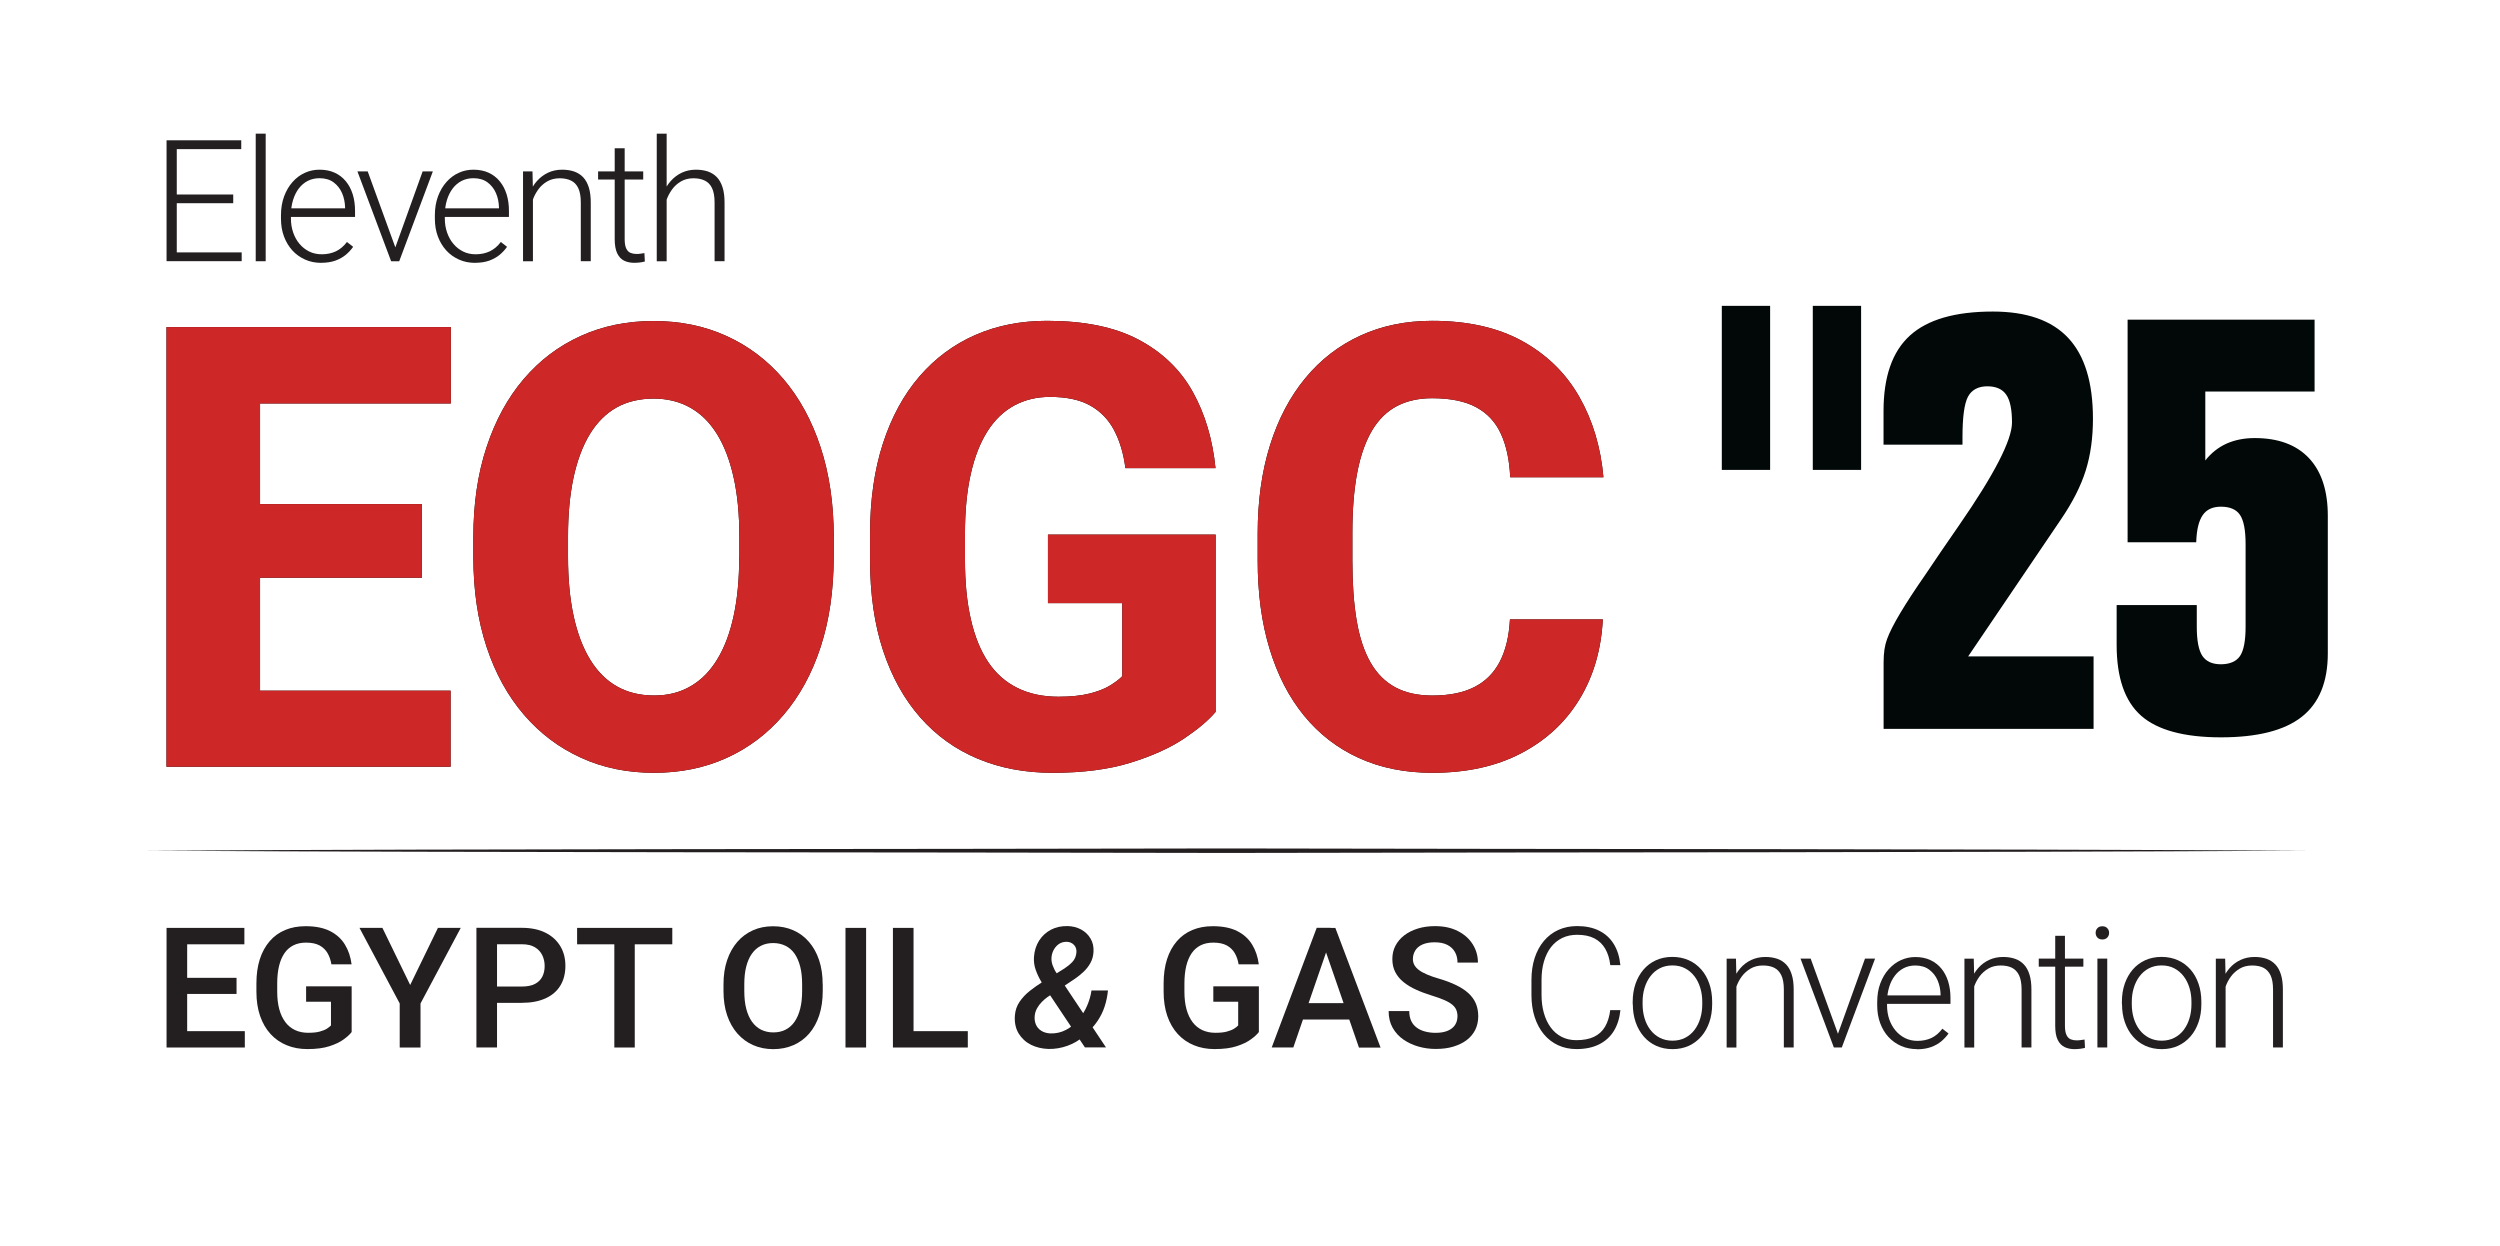 <?xml version="1.0" encoding="UTF-8"?>
<svg id="Background" xmlns="http://www.w3.org/2000/svg" viewBox="0 0 398.97 198.83">
  <defs>
    <style>
      .cls-1 {
        fill: #231f20;
      }

      .cls-2 {
        fill: #010807;
      }

      .cls-3 {
        fill: #020202;
      }

      .cls-4 {
        fill: #cd2727;
      }
    </style>
  </defs>
  <g>
    <g>
      <path class="cls-3" d="M41.5,52.2v70.16h-14.93V52.2h14.93ZM71.95,52.2v12.19h-35.53v-12.19h35.53ZM67.33,80.44v11.76h-30.91v-11.76h30.91ZM71.91,110.22v12.14h-35.48v-12.14h35.48Z"/>
      <path class="cls-3" d="M133.05,85.74v3.13c0,5.33-.7,10.12-2.08,14.36s-3.36,7.85-5.91,10.84-5.57,5.28-9.07,6.87c-3.5,1.59-7.36,2.39-11.61,2.39s-8.12-.79-11.63-2.39c-3.51-1.59-6.56-3.88-9.13-6.87s-4.57-6.6-5.97-10.84c-1.4-4.24-2.11-9.03-2.11-14.36v-3.13c0-5.33.7-10.13,2.11-14.38,1.4-4.26,3.38-7.88,5.93-10.87s5.58-5.28,9.09-6.87c3.51-1.59,7.39-2.39,11.63-2.39s8.12.79,11.63,2.39c3.51,1.59,6.54,3.88,9.09,6.87s4.53,6.61,5.93,10.87c1.4,4.26,2.11,9.05,2.11,14.38ZM117.99,88.87v-3.23c0-3.57-.3-6.72-.92-9.47-.61-2.75-1.5-5.05-2.66-6.92-1.16-1.86-2.59-3.27-4.3-4.22-1.71-.95-3.65-1.42-5.81-1.42s-4.23.47-5.91,1.42c-1.68.95-3.09,2.35-4.24,4.22-1.14,1.86-2.01,4.17-2.61,6.92-.59,2.75-.89,5.9-.89,9.47v3.23c0,3.53.3,6.67.89,9.42.6,2.75,1.47,5.07,2.63,6.96,1.16,1.9,2.59,3.33,4.28,4.29s3.67,1.45,5.93,1.45,4.1-.48,5.79-1.45c1.69-.96,3.12-2.39,4.28-4.29,1.16-1.89,2.04-4.22,2.63-6.96.6-2.75.89-5.89.89-9.42Z"/>
      <path class="cls-3" d="M194,85.31v28.29c-1.1,1.32-2.77,2.73-5.01,4.24-2.24,1.51-5.1,2.8-8.58,3.88-3.48,1.08-7.63,1.61-12.45,1.61-4.37,0-8.33-.75-11.9-2.24-3.57-1.49-6.64-3.69-9.2-6.6-2.56-2.91-4.54-6.46-5.93-10.67-1.39-4.21-2.08-9.03-2.08-14.46v-4.14c0-5.43.69-10.25,2.06-14.46,1.37-4.21,3.31-7.77,5.81-10.67s5.48-5.12,8.93-6.63c3.45-1.51,7.26-2.26,11.45-2.26,5.95,0,10.82,1,14.61,3.01s6.66,4.78,8.63,8.31c1.97,3.53,3.18,7.6,3.64,12.19h-14.38c-.3-2.34-.91-4.37-1.81-6.07-.9-1.7-2.18-3.01-3.82-3.93-1.65-.92-3.79-1.37-6.41-1.37-2.11,0-4.01.46-5.7,1.37-1.69.92-3.12,2.29-4.28,4.12-1.16,1.83-2.05,4.1-2.66,6.82-.61,2.71-.92,5.87-.92,9.47v4.24c0,3.6.31,6.76.94,9.49.62,2.73,1.55,5,2.77,6.82,1.22,1.82,2.77,3.19,4.65,4.12,1.88.93,4.07,1.4,6.57,1.4,1.95,0,3.6-.17,4.95-.51,1.34-.34,2.44-.77,3.3-1.3.85-.53,1.5-1.02,1.92-1.47v-11.66h-11.86v-10.94h26.78Z"/>
      <path class="cls-3" d="M240.96,98.85h14.83c-.25,4.82-1.49,9.07-3.73,12.75-2.24,3.68-5.35,6.55-9.32,8.62-3.97,2.07-8.68,3.11-14.15,3.11-4.37,0-8.27-.79-11.72-2.36s-6.37-3.83-8.77-6.77c-2.4-2.94-4.23-6.49-5.49-10.65-1.27-4.16-1.9-8.86-1.9-14.09v-4.29c0-5.24.66-9.94,1.97-14.12,1.31-4.18,3.19-7.74,5.63-10.7,2.44-2.96,5.37-5.22,8.79-6.79,3.42-1.57,7.23-2.36,11.45-2.36,5.68,0,10.47,1.08,14.38,3.23s6.94,5.11,9.09,8.87c2.15,3.76,3.44,8.05,3.87,12.87h-14.88c-.12-2.73-.61-5.04-1.47-6.91-.85-1.88-2.17-3.3-3.94-4.26s-4.12-1.45-7.05-1.45c-2.14,0-4.01.42-5.61,1.25-1.6.84-2.93,2.14-3.98,3.9-1.05,1.77-1.84,4.01-2.36,6.72-.52,2.71-.78,5.93-.78,9.66v4.38c0,3.69.23,6.89.69,9.59s1.2,4.93,2.22,6.7,2.34,3.08,3.96,3.95c1.62.87,3.59,1.3,5.91,1.3,2.66,0,4.87-.44,6.64-1.33,1.77-.88,3.13-2.22,4.08-4.02.95-1.8,1.5-4.06,1.65-6.79Z"/>
    </g>
    <g>
      <path class="cls-4" d="M41.5,52.2v70.16h-14.93V52.2h14.93ZM71.95,52.2v12.19h-35.53v-12.19h35.53ZM67.33,80.44v11.76h-30.91v-11.76h30.91ZM71.91,110.22v12.14h-35.48v-12.14h35.48Z"/>
      <path class="cls-4" d="M133.05,85.74v3.13c0,5.33-.7,10.12-2.08,14.36s-3.36,7.85-5.91,10.84-5.57,5.28-9.07,6.87c-3.5,1.59-7.36,2.39-11.61,2.39s-8.12-.79-11.63-2.39c-3.51-1.59-6.56-3.88-9.13-6.87s-4.57-6.6-5.97-10.84c-1.4-4.24-2.11-9.03-2.11-14.36v-3.13c0-5.33.7-10.13,2.11-14.38,1.4-4.26,3.38-7.88,5.93-10.87s5.58-5.28,9.09-6.87c3.51-1.59,7.39-2.39,11.63-2.39s8.12.79,11.63,2.39c3.51,1.59,6.54,3.88,9.09,6.87s4.53,6.61,5.93,10.87c1.4,4.26,2.11,9.05,2.11,14.38ZM117.99,88.87v-3.23c0-3.57-.3-6.72-.92-9.47-.61-2.75-1.5-5.05-2.66-6.92-1.16-1.86-2.59-3.27-4.3-4.22-1.71-.95-3.65-1.42-5.81-1.42s-4.23.47-5.91,1.42c-1.68.95-3.09,2.35-4.24,4.22-1.14,1.86-2.01,4.17-2.61,6.92-.59,2.75-.89,5.9-.89,9.47v3.23c0,3.53.3,6.67.89,9.42.6,2.75,1.47,5.07,2.63,6.96,1.16,1.9,2.59,3.33,4.28,4.29s3.67,1.45,5.93,1.45,4.1-.48,5.79-1.45c1.69-.96,3.12-2.39,4.28-4.29,1.16-1.89,2.04-4.22,2.63-6.96.6-2.75.89-5.89.89-9.42Z"/>
      <path class="cls-4" d="M194,85.31v28.29c-1.1,1.32-2.77,2.73-5.01,4.24-2.24,1.51-5.1,2.8-8.58,3.88-3.48,1.08-7.63,1.61-12.45,1.61-4.37,0-8.33-.75-11.9-2.24-3.57-1.49-6.64-3.69-9.2-6.6-2.56-2.91-4.54-6.46-5.93-10.67-1.39-4.21-2.08-9.03-2.08-14.46v-4.14c0-5.43.69-10.25,2.06-14.46,1.37-4.21,3.31-7.77,5.81-10.67s5.48-5.12,8.93-6.63c3.45-1.51,7.26-2.26,11.45-2.26,5.95,0,10.82,1,14.61,3.01s6.66,4.78,8.63,8.31c1.97,3.53,3.18,7.6,3.64,12.19h-14.38c-.3-2.34-.91-4.37-1.81-6.07-.9-1.7-2.18-3.01-3.82-3.93-1.65-.92-3.79-1.37-6.41-1.37-2.11,0-4.01.46-5.7,1.37-1.69.92-3.12,2.29-4.28,4.12-1.16,1.83-2.05,4.1-2.66,6.82-.61,2.71-.92,5.87-.92,9.47v4.24c0,3.6.31,6.76.94,9.49.62,2.73,1.55,5,2.77,6.82,1.22,1.82,2.77,3.19,4.65,4.12,1.88.93,4.07,1.4,6.57,1.4,1.95,0,3.6-.17,4.95-.51,1.34-.34,2.44-.77,3.3-1.3.85-.53,1.5-1.02,1.92-1.47v-11.66h-11.86v-10.94h26.78Z"/>
      <path class="cls-4" d="M240.96,98.85h14.83c-.25,4.82-1.49,9.07-3.73,12.75-2.24,3.68-5.35,6.55-9.32,8.62-3.97,2.07-8.68,3.11-14.15,3.11-4.37,0-8.27-.79-11.72-2.36s-6.37-3.83-8.77-6.77c-2.4-2.94-4.23-6.49-5.49-10.65-1.27-4.16-1.9-8.86-1.9-14.09v-4.29c0-5.24.66-9.94,1.97-14.12,1.31-4.18,3.19-7.74,5.63-10.7,2.44-2.96,5.37-5.22,8.79-6.79,3.42-1.57,7.23-2.36,11.45-2.36,5.68,0,10.47,1.08,14.38,3.23s6.94,5.11,9.09,8.87c2.15,3.76,3.44,8.05,3.87,12.87h-14.88c-.12-2.73-.61-5.04-1.47-6.91-.85-1.88-2.17-3.3-3.94-4.26s-4.12-1.45-7.05-1.45c-2.14,0-4.01.42-5.61,1.25-1.6.84-2.93,2.14-3.98,3.9-1.05,1.77-1.84,4.01-2.36,6.72-.52,2.71-.78,5.93-.78,9.66v4.38c0,3.69.23,6.89.69,9.59s1.2,4.93,2.22,6.7,2.34,3.08,3.96,3.95c1.62.87,3.59,1.3,5.91,1.3,2.66,0,4.87-.44,6.64-1.33,1.77-.88,3.13-2.22,4.08-4.02.95-1.8,1.5-4.06,1.65-6.79Z"/>
    </g>
  </g>
  <g>
    <path class="cls-1" d="M29.87,148.08v19.09h-3.29v-19.09h3.29ZM39,148.08v2.62h-10.07v-2.62h10.07ZM37.75,156.05v2.57h-8.81v-2.57h8.81ZM39.07,164.56v2.61h-10.13v-2.61h10.13Z"/>
    <path class="cls-1" d="M56.12,157.41v7.29c-.27.36-.69.75-1.27,1.17-.57.42-1.33.79-2.27,1.09-.94.31-2.12.46-3.53.46-1.2,0-2.29-.2-3.29-.61s-1.86-1-2.58-1.79c-.72-.79-1.28-1.75-1.67-2.88-.39-1.13-.59-2.42-.59-3.87v-1.32c0-1.44.18-2.73.54-3.86.36-1.13.89-2.09,1.57-2.88.68-.79,1.5-1.38,2.47-1.79s2.06-.61,3.28-.61c1.56,0,2.86.26,3.89.78,1.03.52,1.82,1.24,2.38,2.16.56.92.91,1.97,1.06,3.15h-3.22c-.11-.66-.31-1.26-.61-1.78-.3-.52-.73-.94-1.28-1.24-.56-.3-1.27-.45-2.16-.45-.76,0-1.43.14-2.01.43-.58.29-1.06.71-1.44,1.27-.38.56-.67,1.24-.86,2.04-.19.8-.29,1.72-.29,2.75v1.35c0,1.05.11,1.98.33,2.79.22.81.55,1.5.97,2.06.42.56.94.98,1.55,1.27.61.28,1.3.43,2.07.43s1.37-.06,1.85-.19c.48-.13.86-.28,1.15-.46.28-.18.5-.35.66-.52v-3.79h-3.97v-2.45h7.25Z"/>
    <path class="cls-1" d="M61.03,148.08l4.43,9.11,4.43-9.11h3.64l-6.42,12.06v7.03h-3.32v-7.03l-6.42-12.06h3.66Z"/>
    <path class="cls-1" d="M83.28,160.05h-4.97v-2.61h4.97c.87,0,1.56-.14,2.1-.42.53-.28.92-.67,1.17-1.16.25-.49.37-1.06.37-1.7,0-.6-.12-1.17-.37-1.7s-.64-.96-1.17-1.28-1.23-.49-2.1-.49h-3.96v16.47h-3.29v-19.09h7.25c1.48,0,2.73.26,3.77.78,1.04.52,1.82,1.24,2.37,2.15s.81,1.96.81,3.13c0,1.23-.27,2.29-.81,3.17s-1.33,1.56-2.37,2.03c-1.04.47-2.29.71-3.77.71Z"/>
    <path class="cls-1" d="M107.29,148.08v2.62h-15.19v-2.62h15.19ZM101.3,148.08v19.09h-3.26v-19.09h3.26Z"/>
    <path class="cls-1" d="M131.3,157.1v1.05c0,1.44-.19,2.74-.56,3.88-.38,1.14-.91,2.12-1.61,2.92-.69.8-1.53,1.42-2.5,1.84-.97.42-2.04.64-3.22.64s-2.24-.21-3.21-.64c-.97-.42-1.8-1.04-2.51-1.84-.71-.8-1.26-1.78-1.65-2.92-.39-1.15-.58-2.44-.58-3.88v-1.05c0-1.44.19-2.73.58-3.87.38-1.14.93-2.11,1.63-2.92.7-.81,1.54-1.42,2.5-1.85s2.03-.64,3.21-.64,2.25.21,3.22.64c.97.42,1.8,1.04,2.5,1.85s1.24,1.78,1.62,2.92c.38,1.14.57,2.43.57,3.87ZM128.01,158.15v-1.08c0-1.07-.1-2.01-.31-2.82-.21-.82-.51-1.5-.9-2.06s-.88-.97-1.46-1.26c-.58-.28-1.23-.43-1.95-.43s-1.37.14-1.94.43c-.57.28-1.05.7-1.45,1.26s-.7,1.24-.91,2.06c-.21.82-.31,1.76-.31,2.82v1.08c0,1.07.1,2.01.31,2.83s.52,1.51.92,2.08c.41.56.89.99,1.46,1.27s1.21.43,1.94.43,1.38-.14,1.95-.43,1.05-.71,1.44-1.27c.39-.56.69-1.26.9-2.08s.31-1.77.31-2.83Z"/>
    <path class="cls-1" d="M138.22,148.08v19.09h-3.29v-19.09h3.29Z"/>
    <path class="cls-1" d="M145.79,148.08v19.09h-3.29v-19.09h3.29ZM154.45,164.56v2.61h-9.58v-2.61h9.58Z"/>
    <path class="cls-1" d="M166.31,156.77l3.57-2.22c.47-.31.89-.65,1.26-1.04s.58-.88.64-1.46c.05-.51-.07-.92-.38-1.25-.31-.33-.71-.5-1.21-.5-.45,0-.83.11-1.17.33-.33.22-.6.51-.81.87-.21.36-.34.74-.39,1.15-.06.47,0,.93.16,1.39.17.46.38.89.66,1.3.27.42.53.81.77,1.17l7.09,10.64h-3.36l-5.79-8.67c-.38-.56-.77-1.15-1.14-1.76-.38-.62-.68-1.26-.92-1.93-.24-.67-.33-1.36-.28-2.08.07-.98.34-1.84.82-2.6.48-.75,1.11-1.33,1.89-1.74.78-.41,1.67-.6,2.67-.58.78.02,1.49.2,2.13.54.64.35,1.15.82,1.51,1.44.37.61.53,1.32.48,2.14-.04.65-.19,1.23-.48,1.75-.28.52-.65.99-1.09,1.41-.44.42-.91.8-1.41,1.14l-4.37,2.91c-.31.23-.62.49-.91.79-.29.3-.53.62-.73.97-.2.35-.33.73-.38,1.13-.07.55-.01,1.04.17,1.47.18.43.47.77.87,1.02.39.25.87.39,1.43.42.91.03,1.74-.16,2.5-.56.76-.4,1.42-.93,1.99-1.61.57-.68,1.04-1.43,1.39-2.25.35-.82.59-1.63.7-2.44h2.63c-.09.91-.27,1.77-.54,2.59-.27.82-.65,1.58-1.13,2.29-.48.71-1.06,1.37-1.74,1.97-.08.07-.16.15-.23.23s-.16.16-.24.24c-.75.66-1.62,1.17-2.6,1.52-.98.35-1.98.52-3,.5-1.03-.03-1.97-.25-2.81-.67s-1.49-1.03-1.97-1.81c-.47-.78-.67-1.72-.6-2.81.06-.85.31-1.6.76-2.25.45-.65.99-1.23,1.63-1.73.64-.5,1.29-.96,1.95-1.38Z"/>
    <path class="cls-1" d="M200.9,157.41v7.29c-.27.36-.69.75-1.27,1.17-.57.42-1.33.79-2.27,1.09-.94.31-2.12.46-3.53.46-1.2,0-2.29-.2-3.29-.61s-1.86-1-2.58-1.79c-.72-.79-1.28-1.75-1.67-2.88-.39-1.13-.59-2.42-.59-3.87v-1.32c0-1.44.18-2.73.54-3.86.36-1.13.89-2.09,1.57-2.88.68-.79,1.5-1.38,2.47-1.79s2.06-.61,3.28-.61c1.56,0,2.86.26,3.89.78,1.03.52,1.82,1.24,2.38,2.16.56.92.91,1.97,1.06,3.15h-3.22c-.11-.66-.31-1.26-.61-1.78-.3-.52-.73-.94-1.28-1.24-.56-.3-1.27-.45-2.16-.45-.76,0-1.43.14-2.01.43-.58.29-1.06.71-1.44,1.27-.38.56-.67,1.24-.86,2.04-.19.8-.29,1.72-.29,2.75v1.35c0,1.05.11,1.98.33,2.79.22.81.55,1.5.97,2.06.42.56.94.98,1.55,1.27.61.28,1.3.43,2.07.43s1.37-.06,1.85-.19c.48-.13.86-.28,1.15-.46.28-.18.5-.35.66-.52v-3.79h-3.97v-2.45h7.25Z"/>
    <path class="cls-1" d="M212.1,150.62l-5.7,16.54h-3.45l7.18-19.09h2.2l-.24,2.54ZM216.59,160.09v2.61h-10.38v-2.61h10.38ZM216.87,167.17l-5.72-16.54-.25-2.54h2.21l7.21,19.09h-3.46Z"/>
    <path class="cls-1" d="M232.6,162.25c0-.39-.06-.74-.18-1.05-.12-.31-.33-.58-.62-.84-.3-.25-.71-.5-1.25-.74-.54-.24-1.22-.49-2.05-.74-.91-.28-1.75-.59-2.51-.94-.76-.34-1.43-.75-2-1.21s-1.01-.99-1.32-1.59-.47-1.29-.47-2.08.16-1.49.49-2.12c.33-.64.8-1.19,1.4-1.66.61-.47,1.33-.83,2.16-1.09s1.75-.39,2.75-.39c1.42,0,2.64.26,3.66.79,1.03.52,1.82,1.23,2.37,2.11.55.88.83,1.86.83,2.92h-3.26c0-.63-.13-1.19-.4-1.67-.27-.49-.67-.87-1.21-1.15-.54-.28-1.22-.42-2.04-.42-.78,0-1.42.12-1.94.35s-.9.55-1.15.96c-.25.4-.38.86-.38,1.36,0,.36.08.68.25.98s.42.56.76.81c.34.25.77.48,1.29.7.51.22,1.12.43,1.82.63,1.06.31,1.98.66,2.77,1.04.79.38,1.44.81,1.97,1.29.52.48.92,1.02,1.18,1.63.26.61.39,1.3.39,2.06s-.16,1.53-.48,2.17-.79,1.19-1.38,1.64c-.6.45-1.32.79-2.15,1.04s-1.76.36-2.79.36c-.92,0-1.82-.12-2.71-.37-.89-.25-1.69-.62-2.42-1.12-.73-.5-1.3-1.13-1.73-1.89-.43-.76-.64-1.64-.64-2.66h3.29c0,.62.11,1.15.32,1.59.21.44.51.79.9,1.07.38.28.83.48,1.34.61.51.13,1.06.2,1.64.2.77,0,1.41-.11,1.93-.33.52-.22.91-.52,1.17-.92.26-.39.39-.85.39-1.36Z"/>
    <path class="cls-1" d="M256.99,161.2h1.61c-.13,1.29-.48,2.4-1.05,3.33-.57.93-1.36,1.64-2.36,2.14-1,.5-2.2.75-3.6.75-1.08,0-2.07-.21-2.95-.62-.88-.41-1.64-1-2.27-1.76-.63-.76-1.11-1.67-1.46-2.73-.34-1.06-.51-2.23-.51-3.51v-2.39c0-1.29.17-2.47.51-3.52.34-1.05.83-1.96,1.47-2.72.64-.76,1.4-1.35,2.3-1.76.9-.41,1.9-.62,3.01-.62,1.36,0,2.54.25,3.52.74.98.49,1.76,1.2,2.33,2.13.57.93.92,2.04,1.05,3.36h-1.61c-.12-1.03-.39-1.9-.81-2.62-.42-.72-1-1.27-1.73-1.65s-1.65-.57-2.75-.57c-.88,0-1.68.17-2.38.51-.7.34-1.3.83-1.79,1.46-.49.63-.86,1.39-1.12,2.27-.26.88-.39,1.87-.39,2.95v2.41c0,1.04.12,2,.37,2.88s.61,1.65,1.08,2.29c.47.65,1.05,1.15,1.74,1.51.69.36,1.48.54,2.37.54,1.13,0,2.07-.18,2.82-.54.75-.36,1.34-.9,1.76-1.62.42-.72.7-1.61.83-2.68Z"/>
    <path class="cls-1" d="M260.56,160.28v-.42c0-1.03.15-1.98.45-2.86.3-.87.73-1.63,1.28-2.27.55-.64,1.21-1.13,1.99-1.49.78-.35,1.64-.53,2.6-.53s1.83.18,2.62.53c.78.35,1.45.85,2.01,1.49s.98,1.39,1.28,2.27c.3.87.45,1.83.45,2.86v.42c0,1.03-.15,1.98-.45,2.85-.3.87-.72,1.63-1.28,2.27-.55.64-1.22,1.14-1.99,1.5-.77.35-1.64.53-2.6.53s-1.83-.18-2.61-.53c-.78-.35-1.44-.85-2-1.5-.55-.64-.98-1.4-1.28-2.27-.3-.87-.45-1.82-.45-2.85ZM262.14,159.86v.42c0,.78.1,1.51.31,2.21.21.7.51,1.31.92,1.85.41.54.91.96,1.5,1.27.59.31,1.28.47,2.04.47s1.45-.16,2.04-.47c.59-.31,1.09-.73,1.49-1.27.4-.54.71-1.15.91-1.85.21-.69.31-1.43.31-2.21v-.42c0-.77-.1-1.5-.31-2.19s-.51-1.31-.92-1.85-.91-.97-1.5-1.28c-.59-.32-1.28-.47-2.04-.47s-1.44.16-2.03.47c-.59.31-1.09.74-1.49,1.28-.41.54-.71,1.16-.92,1.85s-.31,1.42-.31,2.19Z"/>
    <path class="cls-1" d="M277.11,156.01v11.16h-1.56v-14.18h1.49l.07,3.03ZM276.77,159.19l-.69-.39c.04-.84.21-1.62.5-2.36.29-.73.68-1.38,1.17-1.94.49-.56,1.08-1,1.75-1.31s1.42-.47,2.23-.47c.71,0,1.34.1,1.9.29.56.19,1.03.5,1.42.91s.69.95.89,1.61c.21.66.31,1.46.31,2.39v9.24h-1.57v-9.25c0-.97-.14-1.73-.41-2.29-.27-.55-.66-.95-1.15-1.19-.5-.24-1.09-.35-1.77-.35-.75,0-1.41.16-1.97.49-.56.33-1.04.75-1.42,1.27-.38.52-.67,1.08-.87,1.67s-.31,1.15-.31,1.68Z"/>
    <path class="cls-1" d="M288.96,152.98l4.61,12.7.24,1.48h-1.15l-5.32-14.18h1.63ZM293.08,165.64l4.55-12.66h1.61l-5.31,14.18h-1.14l.29-1.52Z"/>
    <path class="cls-1" d="M305.95,167.43c-.93,0-1.78-.17-2.56-.51-.78-.34-1.45-.82-2.02-1.44-.57-.62-1.01-1.36-1.32-2.21-.31-.85-.47-1.78-.47-2.8v-.56c0-1.09.16-2.08.49-2.96.33-.88.77-1.64,1.34-2.27s1.21-1.12,1.94-1.45c.73-.33,1.5-.5,2.31-.5.9,0,1.7.16,2.39.48.69.32,1.28.77,1.76,1.35.48.58.84,1.27,1.09,2.06.24.79.37,1.66.37,2.62v.96h-10.74v-1.35h9.16v-.17c-.02-.79-.18-1.54-.48-2.24-.3-.7-.75-1.26-1.34-1.7-.59-.44-1.33-.66-2.22-.66-.67,0-1.29.14-1.83.42-.55.28-1.03.68-1.42,1.2-.4.52-.71,1.14-.92,1.85-.22.71-.33,1.5-.33,2.37v.56c0,.78.12,1.51.35,2.19.24.68.57,1.28,1,1.79.43.51.94.91,1.53,1.21.59.29,1.25.44,1.98.44.83,0,1.57-.16,2.22-.46.65-.31,1.23-.8,1.75-1.48l.98.76c-.31.45-.7.87-1.15,1.25-.45.38-1,.69-1.64.92-.64.23-1.38.35-2.23.35Z"/>
    <path class="cls-1" d="M315.06,156.01v11.16h-1.56v-14.18h1.49l.07,3.03ZM314.71,159.19l-.69-.39c.04-.84.21-1.62.5-2.36.29-.73.68-1.38,1.17-1.94.49-.56,1.08-1,1.75-1.31s1.42-.47,2.23-.47c.71,0,1.34.1,1.9.29.56.19,1.03.5,1.42.91s.69.95.89,1.61c.21.66.31,1.46.31,2.39v9.24h-1.57v-9.25c0-.97-.14-1.73-.41-2.29-.27-.55-.66-.95-1.15-1.19-.5-.24-1.09-.35-1.77-.35-.75,0-1.41.16-1.97.49-.56.33-1.04.75-1.42,1.27-.38.52-.67,1.08-.87,1.67s-.31,1.15-.31,1.68Z"/>
    <path class="cls-1" d="M332.48,152.98v1.29h-7.12v-1.29h7.12ZM327.97,149.34h1.57v14.37c0,.66.09,1.15.26,1.49.17.34.4.56.68.67.28.11.59.16.91.16.24,0,.46-.01.68-.05.21-.03.41-.06.6-.08l.07,1.32c-.19.06-.44.11-.75.15-.31.04-.62.06-.92.06-.6,0-1.14-.11-1.6-.34-.46-.23-.83-.61-1.09-1.15-.26-.54-.39-1.28-.39-2.23v-14.37Z"/>
    <path class="cls-1" d="M334.44,148.88c0-.3.09-.55.28-.75.19-.21.45-.31.79-.31s.6.1.79.31c.2.21.29.46.29.75s-.1.54-.29.74c-.2.21-.46.31-.79.31s-.6-.1-.79-.31c-.19-.21-.28-.45-.28-.74ZM336.29,152.98v14.18h-1.57v-14.18h1.57Z"/>
    <path class="cls-1" d="M338.63,160.28v-.42c0-1.03.15-1.98.45-2.86.3-.87.73-1.63,1.28-2.27.55-.64,1.21-1.13,1.99-1.49.78-.35,1.64-.53,2.6-.53s1.83.18,2.62.53c.78.35,1.45.85,2.01,1.49s.98,1.39,1.28,2.27c.3.87.45,1.83.45,2.86v.42c0,1.03-.15,1.98-.45,2.85-.3.87-.72,1.63-1.28,2.27-.55.64-1.22,1.14-1.99,1.5-.77.35-1.64.53-2.6.53s-1.83-.18-2.61-.53c-.78-.35-1.44-.85-2-1.5-.55-.64-.98-1.4-1.28-2.27-.3-.87-.45-1.82-.45-2.85ZM340.21,159.86v.42c0,.78.1,1.51.31,2.21.21.7.51,1.31.92,1.85.41.54.91.96,1.5,1.27.59.31,1.28.47,2.04.47s1.45-.16,2.04-.47c.59-.31,1.09-.73,1.49-1.27.4-.54.71-1.15.91-1.85.21-.69.31-1.43.31-2.21v-.42c0-.77-.1-1.5-.31-2.19s-.51-1.31-.92-1.85-.91-.97-1.5-1.28c-.59-.32-1.28-.47-2.04-.47s-1.44.16-2.03.47c-.59.31-1.09.74-1.49,1.28-.41.54-.71,1.16-.92,1.85s-.31,1.42-.31,2.19Z"/>
    <path class="cls-1" d="M355.18,156.01v11.16h-1.56v-14.18h1.49l.07,3.03ZM354.84,159.19l-.69-.39c.04-.84.21-1.62.5-2.36.29-.73.68-1.38,1.17-1.94.49-.56,1.08-1,1.75-1.31s1.42-.47,2.23-.47c.71,0,1.34.1,1.9.29.56.19,1.03.5,1.42.91s.69.95.89,1.61c.21.66.31,1.46.31,2.39v9.24h-1.57v-9.25c0-.97-.14-1.73-.41-2.29-.27-.55-.66-.95-1.15-1.19-.5-.24-1.09-.35-1.77-.35-.75,0-1.41.16-1.97.49-.56.33-1.04.75-1.42,1.27-.38.52-.67,1.08-.87,1.67s-.31,1.15-.31,1.68Z"/>
  </g>
  <g>
    <path class="cls-2" d="M274.78,48.81h7.71v26.18h-7.71v-26.18ZM289.3,48.81h7.71v26.18h-7.71v-26.18Z"/>
    <path class="cls-2" d="M300.6,116.3v-10.57c0-.81.05-1.52.14-2.11.09-.6.23-1.14.42-1.65.75-2.07,2.8-5.51,6.16-10.34,1-1.47,1.79-2.63,2.35-3.48.69-1,1.69-2.46,3.01-4.37,5.61-8.11,8.41-13.57,8.41-16.35,0-2.07-.3-3.55-.92-4.44-.61-.89-1.62-1.34-3.03-1.34s-2.5.56-3.08,1.67c-.58,1.11-.87,3.25-.87,6.42v1.22h-12.6v-5.36c0-5.48,1.4-9.5,4.21-12.05s7.21-3.83,13.23-3.83c5.39,0,9.4,1.4,12.03,4.21s3.95,7.1,3.95,12.9c0,3.04-.38,5.79-1.15,8.25-.77,2.46-2.09,5.07-3.97,7.83l-14.8,21.85h20.02v11.56h-33.51Z"/>
    <path class="cls-2" d="M337.8,96.56h12.78v3.48c0,2.19.3,3.74.89,4.63.6.89,1.58,1.34,2.96,1.34s2.46-.44,3.05-1.32c.59-.88.89-2.43.89-4.65v-13.21c0-2.22-.3-3.77-.89-4.65-.59-.88-1.61-1.32-3.05-1.32-1.32,0-2.29.45-2.91,1.36-.63.91-.97,2.35-1.03,4.32h-10.95v-35.53h29.84v11.47h-17.44v11c.94-1.19,2.07-2.08,3.38-2.68,1.32-.59,2.82-.89,4.51-.89,3.76,0,6.64,1.07,8.65,3.2,2,2.13,3.01,5.2,3.01,9.21v21.95c0,4.58-1.39,7.95-4.16,10.13-2.77,2.18-7.07,3.27-12.9,3.27s-10.14-1.15-12.74-3.46c-2.6-2.3-3.9-6.07-3.9-11.3v-6.34Z"/>
  </g>
  <g>
    <path class="cls-1" d="M28.21,22.39v19.29h-1.63v-19.29h1.63ZM38.5,22.39v1.41h-10.79v-1.41h10.79ZM37.22,31.04v1.39h-9.5v-1.39h9.5ZM38.57,40.28v1.4h-10.85v-1.4h10.85Z"/>
    <path class="cls-1" d="M42.4,21.33v20.36h-1.59v-20.36h1.59Z"/>
    <path class="cls-1" d="M51.28,41.95c-.94,0-1.8-.17-2.58-.52s-1.47-.83-2.04-1.46c-.57-.63-1.02-1.37-1.34-2.23-.32-.86-.48-1.8-.48-2.83v-.57c0-1.1.17-2.1.5-3,.33-.89.78-1.66,1.35-2.3.57-.64,1.22-1.13,1.96-1.46.74-.34,1.52-.5,2.34-.5.91,0,1.72.16,2.42.48.7.32,1.3.78,1.78,1.37.49.59.85,1.28,1.1,2.08.25.8.37,1.68.37,2.64v.97h-10.85v-1.37h9.26v-.17c-.02-.8-.18-1.56-.48-2.26-.3-.7-.75-1.27-1.35-1.72-.6-.44-1.34-.66-2.25-.66-.68,0-1.3.14-1.86.42-.56.28-1.04.69-1.44,1.21-.4.53-.71,1.15-.93,1.87s-.33,1.52-.33,2.39v.57c0,.79.12,1.52.36,2.21s.57,1.29,1.01,1.81c.43.52.95.92,1.55,1.22s1.27.44,2,.44c.84,0,1.59-.16,2.25-.47s1.25-.81,1.77-1.49l.99.77c-.32.46-.71.88-1.17,1.27-.46.38-1.01.69-1.66.93-.64.23-1.4.35-2.25.35Z"/>
    <path class="cls-1" d="M58.68,27.35l4.67,12.84.24,1.5h-1.17l-5.38-14.34h1.64ZM62.85,40.15l4.6-12.8h1.63l-5.37,14.34h-1.15l.29-1.54Z"/>
    <path class="cls-1" d="M75.84,41.95c-.94,0-1.8-.17-2.58-.52s-1.47-.83-2.04-1.46c-.57-.63-1.02-1.37-1.34-2.23-.32-.86-.48-1.8-.48-2.83v-.57c0-1.1.17-2.1.5-3,.33-.89.78-1.66,1.35-2.3.57-.64,1.22-1.13,1.96-1.46.74-.34,1.52-.5,2.34-.5.91,0,1.72.16,2.42.48.7.32,1.3.78,1.78,1.37.49.59.85,1.28,1.1,2.08.25.8.37,1.68.37,2.64v.97h-10.85v-1.37h9.26v-.17c-.02-.8-.18-1.56-.48-2.26-.3-.7-.75-1.27-1.35-1.72-.6-.44-1.34-.66-2.25-.66-.68,0-1.3.14-1.86.42-.56.28-1.04.69-1.44,1.21-.4.53-.71,1.15-.93,1.87s-.33,1.52-.33,2.39v.57c0,.79.12,1.52.36,2.21s.57,1.29,1.01,1.81c.43.52.95.92,1.55,1.22s1.27.44,2,.44c.84,0,1.59-.16,2.25-.47s1.25-.81,1.77-1.49l.99.77c-.32.46-.71.88-1.17,1.27-.46.38-1.01.69-1.66.93-.64.23-1.4.35-2.25.35Z"/>
    <path class="cls-1" d="M85.05,30.41v11.28h-1.58v-14.34h1.51l.07,3.06ZM84.7,33.63l-.7-.4c.04-.85.21-1.64.5-2.38.29-.74.69-1.4,1.19-1.96.5-.56,1.09-1.01,1.77-1.33.68-.32,1.43-.48,2.25-.48.72,0,1.36.1,1.92.29.56.2,1.04.5,1.44.92.39.42.69.96.9,1.63.21.67.31,1.47.31,2.42v9.34h-1.59v-9.36c0-.98-.14-1.75-.41-2.31-.27-.56-.66-.96-1.17-1.2-.5-.24-1.1-.36-1.79-.36-.76,0-1.42.17-1.99.5-.57.33-1.05.76-1.43,1.29-.38.53-.68,1.09-.88,1.68-.2.6-.31,1.16-.32,1.7Z"/>
    <path class="cls-1" d="M102.65,27.35v1.3h-7.2v-1.3h7.2ZM98.1,23.66h1.59v14.52c0,.66.09,1.16.26,1.5.17.34.4.57.69.68s.59.17.92.17c.24,0,.47-.01.68-.05.22-.03.42-.06.6-.09l.07,1.34c-.19.06-.45.11-.76.15-.31.04-.62.06-.93.06-.61,0-1.15-.11-1.62-.34-.47-.23-.83-.62-1.1-1.17-.26-.55-.4-1.3-.4-2.25v-14.52Z"/>
    <path class="cls-1" d="M106.39,21.33v20.36h-1.58v-20.36h1.58ZM106.05,33.63l-.7-.4c.04-.85.21-1.64.5-2.38.29-.74.69-1.4,1.19-1.96.5-.56,1.09-1.01,1.77-1.33.68-.32,1.43-.48,2.25-.48.72,0,1.36.1,1.92.29.56.2,1.04.5,1.44.92.39.42.69.96.9,1.63.21.67.31,1.47.31,2.42v9.34h-1.59v-9.36c0-.98-.14-1.75-.41-2.31-.27-.56-.66-.96-1.17-1.2-.5-.24-1.1-.36-1.79-.36-.76,0-1.42.17-1.99.5-.57.33-1.05.76-1.43,1.29-.38.53-.68,1.09-.88,1.68-.2.6-.31,1.16-.32,1.7Z"/>
  </g>
  <path class="cls-1" d="M368.17,135.76c-57.48.31-114.97.23-172.45.36-57.48-.13-114.97-.05-172.45-.36,57.48-.31,114.97-.23,172.45-.36,57.48.13,114.97.05,172.45.36Z"/>
</svg>
